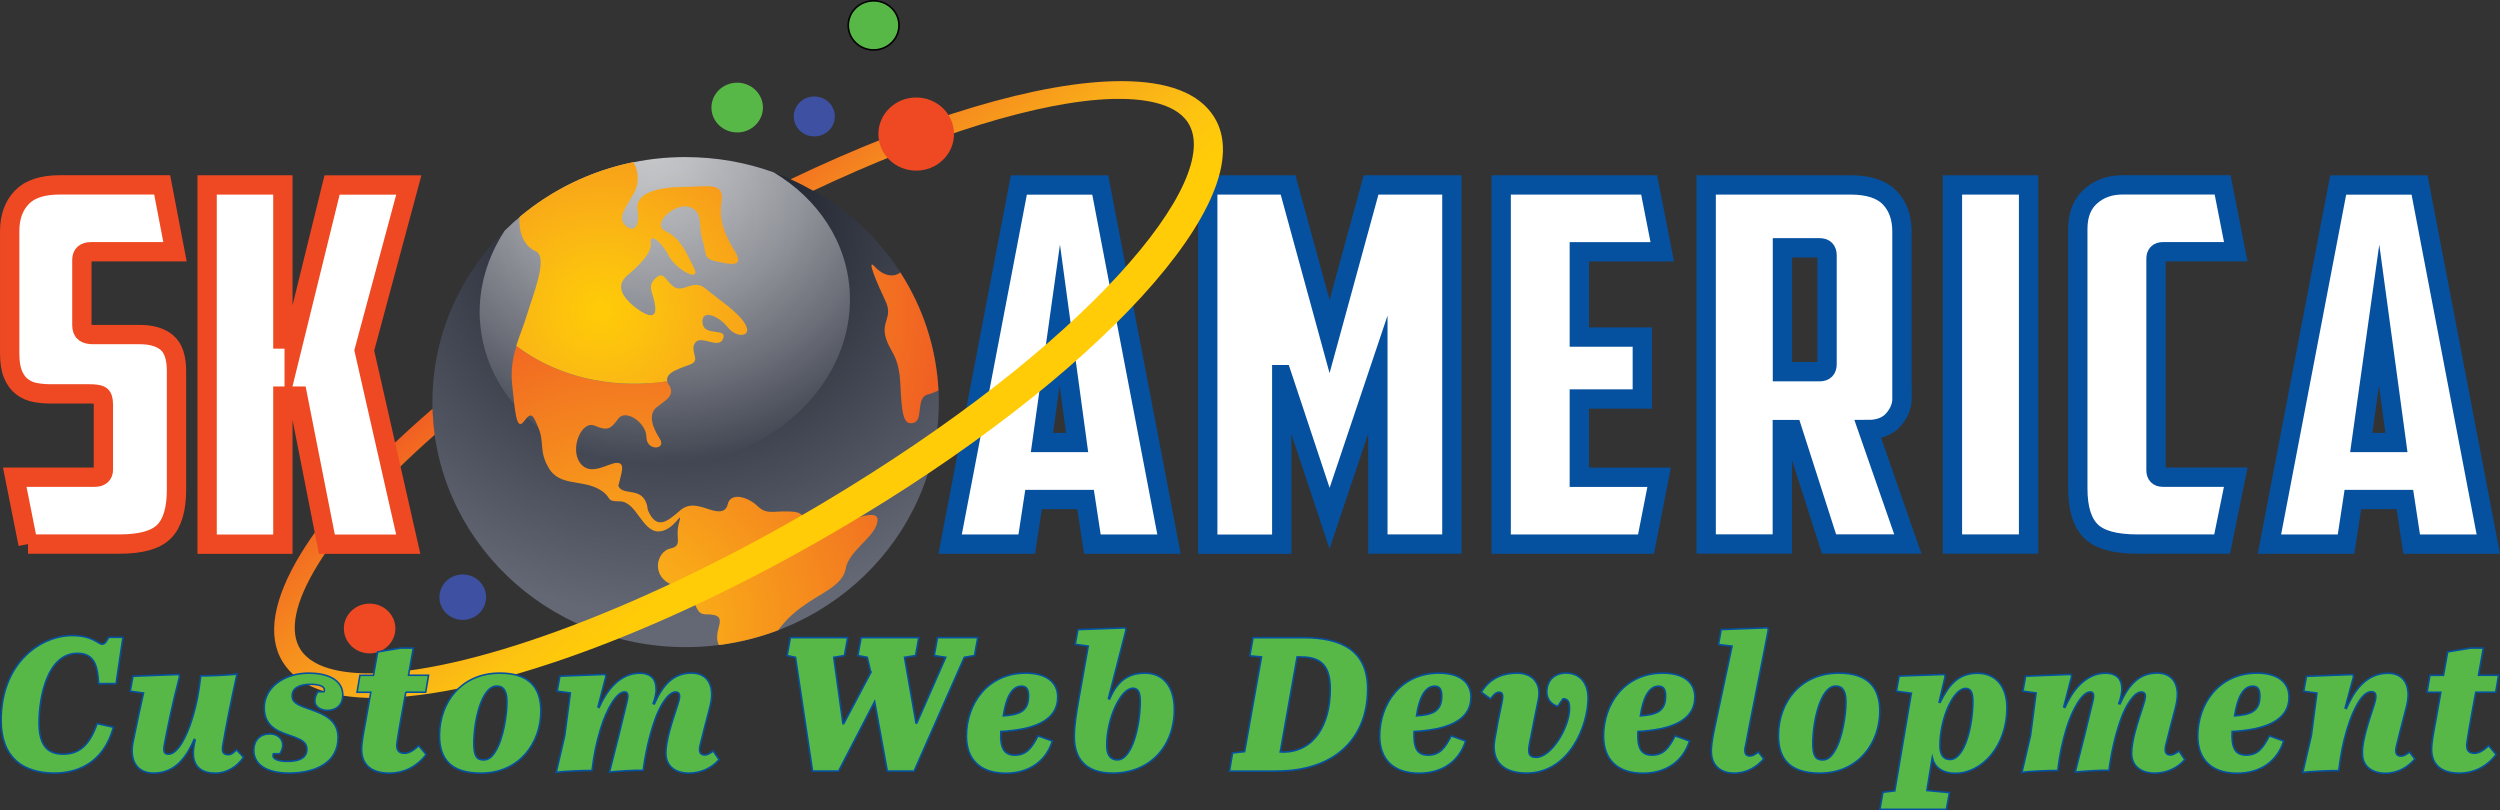 <svg viewBox="0 0 400 129.61" xmlns="http://www.w3.org/2000/svg" xmlns:xlink="http://www.w3.org/1999/xlink"><rect x="0" y="0" width="400" height="129.61" fill="#333333" stroke="none"/><radialGradient id="a" cx="96.36" cy="950.28" gradientTransform="matrix(1.05 0 0 1.02 6.97 -934.69)" gradientUnits="userSpaceOnUse" r="67.86"><stop offset="0" stop-color="#0d111c"/><stop offset=".93" stop-color="#646874"/></radialGradient><radialGradient id="b" cx="92.88" cy="940.31" gradientTransform="matrix(1.05 0 0 1.02 6.97 -934.69)" gradientUnits="userSpaceOnUse" r="48.61"><stop offset="0" stop-color="#fff"/><stop offset=".11" stop-color="#f4f5f5"/><stop offset=".28" stop-color="#dcdddf"/><stop offset=".5" stop-color="#b4b6bb"/><stop offset=".75" stop-color="#7e8089"/><stop offset="1" stop-color="#414753"/></radialGradient><radialGradient id="c" cx="84.88" cy="965.13" fx="84.88" fy="965.13" gradientTransform="matrix(1.05 0 0 1.02 6.97 -934.69)" gradientUnits="userSpaceOnUse" r="62.12"><stop offset="0" stop-color="#fbb817"/><stop offset=".21" stop-color="#f9a619"/><stop offset=".61" stop-color="#f37b20"/><stop offset="1" stop-color="#ef4d24"/></radialGradient><radialGradient id="d" cx="101.04" cy="50.65" fx="101.04" fy="50.65" gradientTransform="matrix(1 0 0 -.99 -.02 149.66)" r="62.11" xlink:href="#c"/><radialGradient id="e" cx="84.89" cy="965.13" gradientTransform="matrix(1.05 0 0 1.02 6.97 -934.69)" gradientUnits="userSpaceOnUse" r="62.11"><stop offset="0" stop-color="#ffcc07"/><stop offset=".18" stop-color="#fbba13"/><stop offset=".53" stop-color="#f68f1e"/><stop offset="1" stop-color="#ef4d24"/></radialGradient><linearGradient id="f" gradientUnits="userSpaceOnUse" x1="136.2" x2="98.06" y1="82.87" y2="35.19"><stop offset=".15" stop-color="#ffcc07"/><stop offset=".27" stop-color="#fdc311"/><stop offset=".45" stop-color="#f9ac19"/><stop offset=".69" stop-color="#f5871f"/><stop offset=".96" stop-color="#f05623"/><stop offset="1" stop-color="#ef4d24"/></linearGradient><path d="m165.37 79.92-1.09 7.14h-12.26l11-57.46h13.02l11 57.46h-12.26l-1.09-7.14zm1.34-9.12h5.63l-2.77-20.38z" fill="#fff" stroke="#06519f" stroke-miterlimit="10" stroke-width="3.09"/><path d="m205.08 59.96v27.11h-11.84v-57.48h12.85l6.64 24.26 6.64-24.26h12.93v57.46h-11.84v-27.11l-7.73 22.99-7.64-22.99h-.01z" fill="#fff" stroke="#06519f" stroke-miterlimit="10" stroke-width="3.09"/><path d="m240.19 29.59h23.67l2.1 10.7h-13.27v13.64h10.08v9.91h-10.08v12.52h12.77l-2.1 10.7h-23.17z" fill="#fff" stroke="#06519f" stroke-miterlimit="10" stroke-width="3.09"/><path d="m304.33 63.67c0 1.27-.46 2.42-1.39 3.48s-2.28 1.58-4.07 1.58l6.38 18.31h-12.6l-5.88-18.31h-1.6v18.31h-12.18v-57.45h23.09c2.86 0 4.94.67 6.26 2.02 1.31 1.36 1.97 3.16 1.97 5.42v26.63h.02zm-19.14-24.01v19.81h5.96c.79 0 1.18-.4 1.18-1.19v-17.44c0-.79-.39-1.19-1.18-1.19h-5.96z" fill="#fff" stroke="#06519f" stroke-miterlimit="10" stroke-width="3.09"/><path d="m312.39 29.59h12.18v57.46h-12.18z" fill="#fff" stroke="#06519f" stroke-miterlimit="10" stroke-width="3.09"/><path d="m341.94 87.05c-3.53 0-5.99-.68-7.39-2.06s-2.1-3.65-2.1-6.82v-41.53c0-2.28.68-4.02 2.06-5.24s3.07-1.82 5.08-1.82h16.03l2.1 10.7h-11.67c-.72 0-1.09.37-1.09 1.11v33.85c0 .74.37 1.11 1.09 1.11h11.67l-2.18 10.7h-13.61z" fill="#fff" stroke="#06519f" stroke-miterlimit="10" stroke-width="3.09"/><path d="m376.46 79.92-1.09 7.14h-12.26l11-57.46h13.02l11 57.46h-12.26l-1.09-7.14zm1.34-9.12h5.63l-2.77-20.38z" fill="#fff" stroke="#06519f" stroke-miterlimit="10" stroke-width="3.09"/><path d="m150.21 64.34c0 21.65-18.14 39.2-40.51 39.2s-40.51-17.55-40.51-39.2 18.14-39.21 40.51-39.21 40.51 17.56 40.51 39.21z" fill="url(#a)"/><path d="m76.77 50.95c.65 14.15 14.43 24.72 30.77 23.61 16.35-1.12 29.07-13.5 28.43-27.65-.38-8.15-5.1-15.1-12.17-19.33-4.4-1.59-9.17-2.45-14.13-2.45-11.33 0-21.55 4.5-28.91 11.76-2.74 4.18-4.22 9.02-4 14.07h.01z" fill="url(#b)" opacity=".75"/><path d="m144.05 43.58c-1.03.87-2.74.55-4.01-.84-1.65-1.84.47 2.97 1.66 5.48 1.18 2.51-.7 3.19 0 5.72.7 2.51 2.12 2.74 2.36 7.54.23 4.81.47 6.62 2.12 6.18 1.65-.46.24-4.12 2.36-4.57.45-.1 1.02-.34 1.61-.62-.35-6.92-2.54-13.36-6.1-18.88z" fill="url(#c)"/><path d="m134.62 83.66c-4.01 1.38-5.91 1.83-5.91 0s-1.42-1.83-3.31-1.83-2.83.46-4.25-.9c-1.42-1.38-4.25-2.29-4.72-.23-.47 2.05-3.07.68-4.02.46-.93-.24-2.36-.69-3.78.68-1.65 1.38-3.55 3.2-4.97-.23-.47-4.12-4.01-2.05-4.72-3.88.47-2.06 1.19-3.67-.23-3.67s-4.25 2.29-5.91 0c-1.65-2.29.23-6.86 2.36-5.95 2.12.91 2.59.47 3.78-1.14 1.19-1.59 4.49.69 4.49 2.97s3.3 2.05 2.12.23c-1.18-1.83-1.89-3.88-.47-5.03s3.08-1.83 1.89-3.66c-.12-.17-.18-.33-.21-.48-1 .15-2.01.27-3.02.34-8.1.54-15.58-1.77-21.12-5.98-.55 1.8-.92 3.77-.68 6.11.47 4.58.7 7.54 1.89 5.95 1.18-1.59 1.42-1.14 2.36 1.15s0 3.66 1.66 6.4c1.65 2.75 5.2 1.83 7.8 3.2 2.59 1.38.94 2.05 3.54 2.05s3.55 4.81 6.14 4.81 4.01-3.88 3.31-1.38c-.7 2.52.7 3.66-1.42 4.12-2.13.46-3.31 4.57.7 5.96 4.01 1.37 2.83 4.56 4.96 4.56s2.6.46 2.12 2.06c-.29 1.02-.41 2.13.04 2.86 3.29-.43 6.46-1.23 9.46-2.37.77-.98 1.51-2.03 3.73-3.69 3.08-2.29 6.61-3.42 7.09-6.18.47-2.73 4.25-4.79 4.97-7.09.7-2.29-1.66-1.59-5.67-.24h.02-.02z" fill="url(#d)"/><path d="m103.75 61.34c1.02-.07 2.03-.18 3.02-.34-.4-1.47 2.25-2.11 3.75-2.72 1.65-.69-.23-2.06.7-3.43.94-1.38 3.78 1.15 4.49-.68.7-1.83-3.08-.23-3.31-2.51-.23-2.29 2.59-1.14 4.02.68 1.42 1.83 4.02 1.6 2.83-.46-1.19-2.05-4.49-4.12-6.38-5.72-1.88-1.59-3.54.69-4.96-.22s-1.65-2.74-3.07-1.39c-1.42 1.39-.23 2.29 0 4.58.23 2.28-1.89 1.14-3.55-.23-1.65-1.38-2.83-3.2-.94-4.81 1.89-1.6 4.02-3.66 3.78-5.27-.24-1.59 1.66-.24 2.83 2.05 1.18 2.29 5.43 4.57 4.02 1.84-1.42-2.74-2.13-4.57-4.49-5.72-2.36-1.14 1.42-4.57 3.78-3.88 2.36.68 1.42 3.2 2.12 5.26s0 2.98 2.12 3.43c2.13.46 4.72 1.14 3.07-1.59-1.65-2.74-2.59-4.81-2.12-8.01s-2.36-2.29-6.14-2.29-7.8.91-7.32 3.66c.47 2.75-.71 3.89-2.13 2.29-1.42-1.59 1.89-4.34 2.13-6.63.14-1.28-.13-2.4-.64-3.3-6.88 1.41-13.1 4.47-18.22 8.78-.21 2.74.87 4.76 2.56 5.48 2.12.91-.47 7.1-1.42 10.29-.46 1.56-1.15 3.14-1.68 4.86 5.55 4.21 13.03 6.52 21.12 5.98h.03z" fill="url(#e)"/><path d="m194.27 18.73c-2.38-3.82-7.38-5.75-14.87-5.75-12.99 0-32.19 5.8-52.91 15.7 1.24.54 2.44 1.18 3.61 1.84 18.84-8.9 36.36-14.38 47.95-14.69 4.27-.11 9.82.45 12 3.75 5.98 9.08-16.1 35.74-58.55 60.99-27.03 16.06-55.04 26.72-71.38 27.16-4.27.11-9.82-.45-12-3.75-3.86-5.85 4.01-19.03 21.44-34.42-.19-1.37-.3-2.75-.35-4.16-19.32 16.63-29.19 32.17-23.96 40.53 2.38 3.82 7.38 5.75 14.87 5.75 17.27 0 45.52-10.25 73.75-26.76 41.78-24.44 68.32-53.5 60.41-66.17z" fill="url(#f)"/><ellipse cx="139.78" cy="4.06" fill="#58b847" rx="4.06" ry="3.93" stroke="#000" stroke-miterlimit="10" stroke-width=".26"/><ellipse cx="117.95" cy="17.21" fill="#58b847" rx="4.12" ry="3.98"/><ellipse cx="130.29" cy="18.63" fill="#3d50a2" rx="2.77" ry="2.68" stroke="#3d50a2" stroke-miterlimit="10" stroke-width="1.03"/><ellipse cx="59.14" cy="100.56" fill="#ef4923" rx="4.12" ry="3.98"/><ellipse cx="146.59" cy="21.45" fill="#ef4923" rx="6.05" ry="5.85"/><g stroke-miterlimit="10"><ellipse cx="74.04" cy="95.55" fill="#3d50a2" rx="3.22" ry="3.12" stroke="#3d50a2" stroke-width="1.03"/><path d="m4.49 87.05-2.13-10.7h12.78c.92 0 1.4-.4 1.4-1.19v-10.47c0-.79-.17-1.27-.49-1.43-.33-.16-.9-.24-1.72-.24h-6.14c-.87 0-1.71-.06-2.5-.21-.79-.13-1.5-.44-2.13-.91s-1.12-1.14-1.47-1.98c-.36-.84-.54-1.98-.54-3.4v-19.5c0-2.28.64-4.09 1.92-5.42 1.28-1.36 3.32-2.02 6.1-2.02h16.38l2.05 10.7h-13.43c-.99 0-1.47.43-1.47 1.27v10.47c0 .58.15.98.45 1.19s.75.32 1.35.32h7.45c1.91 0 3.37.44 4.38 1.31s1.51 2.39 1.51 4.55v18.94c0 3.17-.67 5.41-2.01 6.74-1.33 1.32-3.7 1.98-7.09 1.98h-14.66z" fill="#fff" stroke="#ef4923" stroke-width="3.09"/><path d="m47.07 54.25 6.06-24.65h12.28l-7.13 26.47 7.04 31h-13.02l-4.67-23.69h-2.37v23.69h-12.12v-57.48h12.12v24.65h1.81z" fill="#fff" stroke="#ef4923" stroke-width="3.09"/><path d="m6.25 115.66c0 3.53 1.29 5 3.83 5s4.2-1.31 5.46-4.88l2.6.58c-1.6 5.98-6.13 7.34-9.41 7.34-4.93 0-8.55-2.38-8.55-8.44 0-9.26 6.37-13.57 11.37-13.57 3.31 0 4.17 1.38 4.78 1.38.46 0 .7-.46 1.07-1.1h2.27l-1.1 7.41h-2.79c-.16-2.74-.61-4.85-3.4-4.85-4.84 0-6.13 7.08-6.13 11.12z" fill="#58b847" stroke="#06519f" stroke-width=".26"/><path d="m22.95 110.88-2.11-.28.43-2.4 7.33-.28.13.31c-1.17 4.45-1.93 8.32-2.36 10.52-.21 1.04-.37 1.92.58 1.92 1.44 0 2.88-2.65 3.86-5.85.67-2.23.98-3.93 1.31-6.68.94.03 4.93-.12 5.8-.31-.86 3.9-1.77 8.44-2.24 11.25-.19 1.04-.16 1.67.86 1.67.49 0 .89-.37 1.29-.79l1.13 1.19c-.94 1.49-2.7 2.56-4.47 2.56-2.11 0-3.56-.91-3.56-3.2 0-.61.09-1.28.3-2.11l-.16-.09c-1.1 2.5-2.82 5.39-6.5 5.39-2.3 0-3.43-1.49-3.43-3.59 0-.4.03-.82.13-1.28.52-2.65 1.2-5.76 1.69-7.96h-.01z" fill="#58b847" stroke="#06519f" stroke-width=".26"/><path d="m49.09 119.83c0-1.04-.89-1.49-2.06-1.92-1.99-.73-4.75-1.31-4.75-4.66s3.31-5.55 7.14-5.55c2.76 0 5.43.94 5.43 3.53 0 1.44-.92 2.43-2.51 2.43-1.01 0-1.96-.58-1.96-1.46 0-.51.13-1.04.49-1.52h.98c.34-.91-.89-1.19-2.14-1.19-1.87 0-2.97.64-2.97 1.86s1.34 1.58 2.88 2.14c2.06.73 4.47 1.61 4.47 4.51 0 4.06-3.64 5.7-7.87 5.7-3.56 0-5.61-1.38-5.61-3.63 0-1.7 1.07-2.65 2.57-2.65 1.2 0 2.06.76 2.06 1.8 0 .43-.16.88-.46 1.38h-1.04c-.34.88.83 1.22 2.27 1.22 2.27 0 3.1-.82 3.1-1.98h-.02z" fill="#58b847" stroke="#06519f" stroke-width=".26"/><path d="m64.93 110.75c-.61 3.38-1.01 5.33-1.41 8.08-.16 1.1.19 1.7 1.23 1.7.7 0 1.53-.54 2.24-1.22l1.2 1.41c-1.6 2.11-3.8 2.99-5.86 2.99-3.53 0-4.47-1.95-4.47-3.78 0-1.16.3-2.65.64-4.48l.83-4.69h-2.2l.46-2.71h2.17l.67-3.75 3.67-.61h2.03l-.77 4.35h3.21l-.46 2.71h-3.19z" fill="#58b847" stroke="#06519f" stroke-width=".26"/><path d="m79.98 107.7c4.69 0 6.56 2.32 6.56 6.07 0 5.09-3.43 9.94-9.6 9.94-4.84 0-6.62-2.32-6.62-6.01 0-5.36 3.53-10 9.65-10zm-.71 12.53c1.26-2.01 1.84-5.82 1.84-7.9 0-1.67-.46-2.56-1.63-2.56-2.46 0-3.67 5.67-3.67 9.2 0 1.98.46 2.62 1.56 2.62.77 0 1.32-.43 1.9-1.38z" fill="#58b847" stroke="#06519f" stroke-width=".26"/><path d="m105 110.17c0 .64-.16 1.46-.49 2.4l.18.06c1.44-3.24 3.19-4.94 5.94-4.94 2.11 0 3.24 1.31 3.24 3.44 0 .67-.13 1.38-.34 2.2-.64 2.4-1.07 4.12-1.53 5.98-.24 1.07.09 1.49.77 1.49.37 0 .8-.22 1.34-.64l.94 1.38c-1.07 1.25-2.79 2.17-4.87 2.17-1.71 0-3.64-.82-3.64-3.2 0-2.01.92-4.79 1.9-7.77.16-.48.3-.98.3-1.35 0-.4-.18-.67-.67-.67-1.13 0-2.51 2.2-3.28 4.45-.96 2.68-1.6 5.82-1.87 8.08-1.66-.03-3.74.12-5.4.28.89-3.44 2.14-8.47 2.7-10.86.13-.48.24-.98.24-1.35s-.16-.61-.56-.61c-1.23 0-2.82 2.68-3.8 5.89-.67 2.23-1.04 3.93-1.38 6.68-.94-.03-4.87.12-5.73.31l1.38-5.92.89-6.8-2.11-.28.43-2.4 7.23-.28.13.31-1.26 4.88.18.09c1.1-2.5 3.19-5.48 6.5-5.48 1.47 0 2.6.67 2.6 2.47h.04z" fill="#58b847" stroke="#06519f" stroke-width=".26"/><path d="m139.32 107.55-.56-2.38-1.5-.28.52-2.87h9.23l-.52 2.87-1.77.28 1.84 10.52h.13l4.63-10.52-1.84-.28.52-2.87h6.44l-.52 2.87-1.63.28-8.03 18.2h-4.29l-2.03-11.12-5.76 11.12h-4.17l-2.73-18.2-1.34-.28.52-2.87h9.17l-.52 2.87-1.71.28 1.47 10.61h.13l4.36-8.23z" fill="#58b847" stroke="#06519f" stroke-width=".26"/><path d="m169.23 111.58c0 3.24-2.94 4.48-5.51 5.03-1.07.22-2.67.4-3.59.43-.13 2.62.49 3.78 2.24 3.78 1.87 0 2.7-1.13 3.71-3.08l2.3.82c-1.04 3.3-3.8 5.16-7.44 5.16-4.07 0-6.31-2.17-6.31-5.95 0-5.22 3.43-10.07 9.47-10.07 3.24 0 5.14 1.38 5.14 3.87h-.01zm-5.76-1.8c-1.66 0-2.54 2.04-2.94 4.76 2.39-.18 4.04-.61 4.04-3.17 0-1.01-.3-1.58-1.1-1.58z" fill="#58b847" stroke="#06519f" stroke-width=".26"/><path d="m177.35 111.76.18.09c1.13-2.59 2.7-4.15 5.67-4.15s4.69 2.2 4.69 5.82c0 6.04-4.04 10.18-9.84 10.18-4.44 0-6.16-2.4-6.16-5.82 0-1.86.34-3.78.67-5.73l1.56-8.78-2.08-.28.43-2.35 7.54-.28.16.28-2.82 11.01zm-.27 7.56c0 1.38.52 2.26 1.69 2.26 2.39 0 3.67-5.52 3.67-9.39 0-1.55-.43-2.07-1.17-2.07-1.96 0-4.2 4.82-4.2 9.2z" fill="#58b847" stroke="#06519f" stroke-width=".26"/><path d="m204.29 123.38h-7.57l.49-2.9 1.93-.22 2.7-15.15-1.87-.18.52-2.9h8.06c6.19 0 10.27 2.11 10.27 8.2 0 8.17-5.54 13.14-14.53 13.14zm.98-3.05c5 0 7.57-4.42 7.57-10.07 0-4.45-2.14-5.16-5.03-5.16h-.27l-2.7 15.21h.43z" fill="#58b847" stroke="#06519f" stroke-width=".26"/><path d="m235.35 111.58c0 3.24-2.94 4.48-5.51 5.03-1.07.22-2.67.4-3.59.43-.13 2.62.49 3.78 2.24 3.78 1.87 0 2.7-1.13 3.71-3.08l2.3.82c-1.04 3.3-3.8 5.16-7.44 5.16-4.07 0-6.31-2.17-6.31-5.95 0-5.22 3.43-10.07 9.47-10.07 3.24 0 5.14 1.38 5.14 3.87h-.01zm-5.77-1.8c-1.66 0-2.54 2.04-2.94 4.76 2.39-.18 4.04-.61 4.04-3.17 0-1.01-.3-1.58-1.1-1.58z" fill="#58b847" stroke="#06519f" stroke-width=".26"/><path d="m244.84 118.34c-.13.7-.24 1.28-.24 1.7 0 .76.3 1.13 1.2 1.13 2.43 0 5.33-4.82 5.33-7.87 0-.73-.13-1.52-1.04-1.49l-.86 1.22c-1.13-.37-1.74-1.25-1.74-2.32 0-1.89 1.29-3.02 3.07-3.02 2.27 0 3.53 1.64 3.53 4 0 4.42-3 12.01-9.87 12.01-3.28 0-5.7-1.52-5.06-5.36.46-2.74.58-3.24 1.13-5.85.18-.88.3-1.74-.4-1.74-.56 0-.89.4-1.41 1.07l-1.47-1.07c1.56-2.56 3.89-3.05 5.73-3.05 2.11 0 3.5 1.22 3.5 3.2 0 .31-.03.61-.09.94-.52 2.62-.73 3.53-1.29 6.49h-.02z" fill="#58b847" stroke="#06519f" stroke-width=".26"/><path d="m271.17 111.58c0 3.24-2.94 4.48-5.51 5.03-1.07.22-2.67.4-3.59.43-.13 2.62.49 3.78 2.24 3.78 1.87 0 2.7-1.13 3.71-3.08l2.3.82c-1.04 3.3-3.8 5.16-7.44 5.16-4.07 0-6.31-2.17-6.31-5.95 0-5.22 3.43-10.07 9.47-10.07 3.24 0 5.14 1.38 5.14 3.87zm-5.77-1.8c-1.66 0-2.54 2.04-2.94 4.76 2.39-.18 4.04-.61 4.04-3.17 0-1.01-.3-1.58-1.1-1.58z" fill="#58b847" stroke="#06519f" stroke-width=".26"/><path d="m279.23 119.47c-.18 1.07.09 1.49.77 1.49.37 0 .8-.22 1.34-.64l.86 1.1c-1.07 1.25-2.67 2.29-4.75 2.29-1.71 0-3.64-.85-3.64-3.53 0-1.55.58-3.93 1.26-7.14l2.06-9.66-2.17-.25.43-2.4 7.41-.28.13.31c-.73 3.93-3.37 16.92-3.67 18.72h-.03z" fill="#58b847" stroke="#06519f" stroke-width=".26"/><path d="m294.21 107.7c4.69 0 6.56 2.32 6.56 6.07 0 5.09-3.43 9.94-9.6 9.94-4.84 0-6.62-2.32-6.62-6.01 0-5.36 3.53-10 9.65-10zm-.7 12.53c1.26-2.01 1.84-5.82 1.84-7.9 0-1.67-.46-2.56-1.63-2.56-2.45 0-3.67 5.67-3.67 9.2 0 1.98.46 2.62 1.56 2.62.77 0 1.32-.43 1.9-1.38z" fill="#58b847" stroke="#06519f" stroke-width=".26"/><path d="m305.82 110.91-2.39-.31.43-2.43 7.23-.25.13.31-.96 4.12.16.03c1.41-2.87 2.97-4.66 5.97-4.66s4.72 2.2 4.72 5.52c0 6.19-4.04 10.49-8.24 10.49-2.2 0-3.37-1.07-3.71-2.5l-.86 5.25 3.61.34-.49 2.68h-10.64l.49-2.74 1.9-.22 2.64-15.61zm4.57 8.41c0 1.25.43 2.2 1.6 2.2 2.39 0 3.67-5.45 3.67-9.33 0-1.55-.43-2.04-1.17-2.04-1.96 0-4.1 4.79-4.1 9.17z" fill="#58b847" stroke="#06519f" stroke-width=".26"/><path d="m339.5 110.17c0 .64-.15 1.46-.49 2.4l.19.06c1.44-3.24 3.19-4.94 5.94-4.94 2.11 0 3.24 1.31 3.24 3.44 0 .67-.13 1.38-.34 2.2-.64 2.4-1.07 4.12-1.53 5.98-.24 1.07.09 1.49.77 1.49.37 0 .8-.22 1.35-.64l.94 1.38c-1.07 1.25-2.79 2.17-4.87 2.17-1.71 0-3.64-.82-3.64-3.2 0-2.01.92-4.79 1.9-7.77.16-.48.3-.98.3-1.35 0-.4-.19-.67-.67-.67-1.13 0-2.51 2.2-3.28 4.45-.96 2.68-1.6 5.82-1.87 8.08-1.66-.03-3.74.12-5.4.28.89-3.44 2.14-8.47 2.7-10.86.13-.48.24-.98.24-1.35s-.15-.61-.56-.61c-1.23 0-2.82 2.68-3.8 5.89-.67 2.23-1.04 3.93-1.38 6.68-.96-.03-4.87.12-5.73.31l1.38-5.92.89-6.8-2.11-.28.43-2.4 7.23-.28.13.31-1.26 4.88.19.09c1.1-2.5 3.19-5.48 6.5-5.48 1.47 0 2.6.67 2.6 2.47h-.01.02z" fill="#58b847" stroke="#06519f" stroke-width=".26"/><path d="m366.24 111.58c0 3.24-2.94 4.48-5.52 5.03-1.07.22-2.67.4-3.58.43-.13 2.62.49 3.78 2.24 3.78 1.87 0 2.7-1.13 3.71-3.08l2.3.82c-1.04 3.3-3.8 5.16-7.44 5.16-4.07 0-6.31-2.17-6.31-5.95 0-5.22 3.43-10.07 9.47-10.07 3.24 0 5.14 1.38 5.14 3.87h-.01zm-5.76-1.8c-1.66 0-2.54 2.04-2.94 4.76 2.39-.18 4.04-.61 4.04-3.17 0-1.01-.3-1.58-1.1-1.58z" fill="#58b847" stroke="#06519f" stroke-width=".26"/><path d="m377.97 120.51c0-2.01.92-4.79 1.9-7.77.16-.46.27-.94.27-1.31 0-.46-.18-.76-.73-.76-1.47 0-2.88 2.74-3.86 5.95-.67 2.23-1.01 3.93-1.35 6.68-.94-.03-4.9.12-5.76.31l1.38-5.92.89-6.8-2.11-.28.43-2.4 7.41-.28.13.31-1.35 5.03.19.09c1.1-2.5 2.97-5.64 6.65-5.64 2.11 0 3.24 1.31 3.24 3.44 0 .67-.13 1.38-.34 2.2-.64 2.4-1.1 4.27-1.56 6.13-.24 1.07.09 1.49.77 1.49.37 0 .8-.22 1.35-.64l.86 1.1c-1.07 1.25-2.67 2.29-4.75 2.29-1.71 0-3.64-.82-3.64-3.2h-.02z" fill="#58b847" stroke="#06519f" stroke-width=".26"/><path d="m396.12 110.75c-.61 3.38-1.01 5.33-1.41 8.08-.15 1.1.19 1.7 1.23 1.7.7 0 1.53-.54 2.24-1.22l1.2 1.41c-1.6 2.11-3.8 2.99-5.85 2.99-3.53 0-4.47-1.95-4.47-3.78 0-1.16.3-2.65.64-4.48l.83-4.69h-2.2l.46-2.71h2.17l.67-3.75 3.67-.61h2.03l-.77 4.35h3.21l-.46 2.71z" fill="#58b847" stroke="#06519f" stroke-width=".26"/></g></svg>